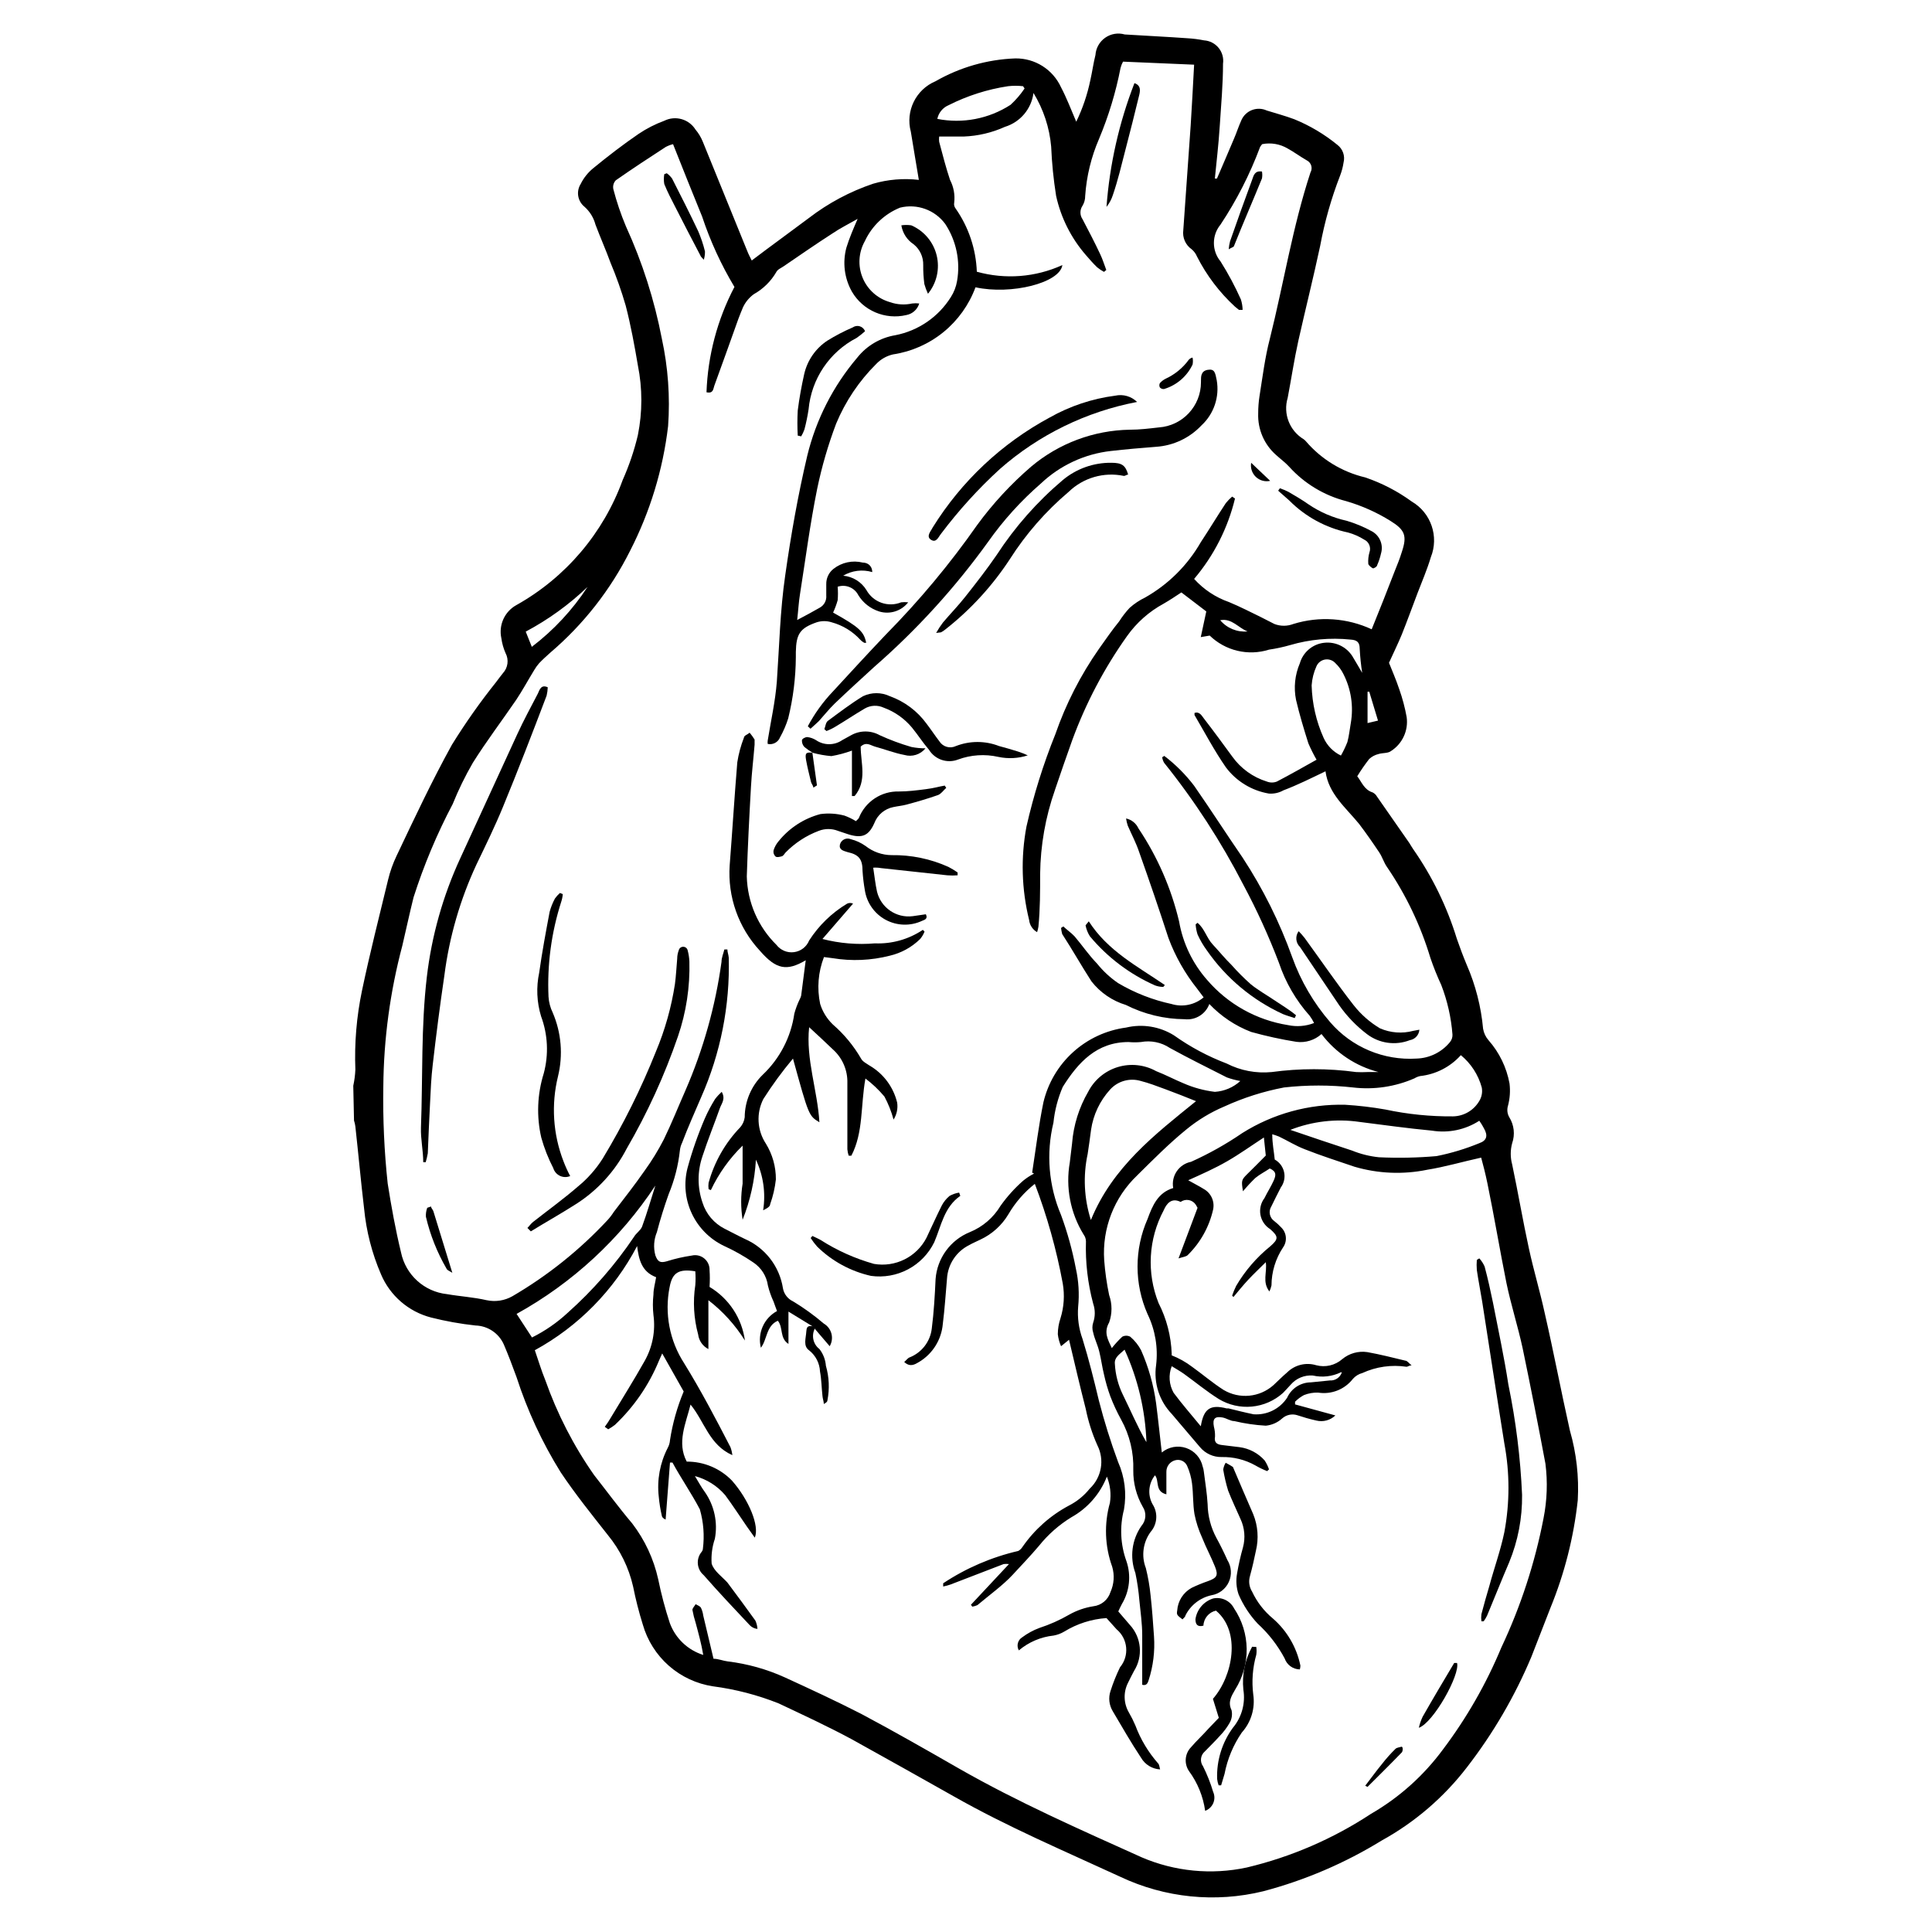 <?xml version="1.0" encoding="UTF-8"?>
<!-- Uploaded to: ICON Repo, www.iconrepo.com, Generator: ICON Repo Mixer Tools -->
<svg fill="#000000" width="800px" height="800px" version="1.1" viewBox="144 144 512 512" xmlns="http://www.w3.org/2000/svg">
 <g>
  <path d="m237.62 431.74c0.305-1.41 0.492-2.84 0.555-4.281-0.273-7.031 0.32-14.07 1.762-20.961 2.066-9.824 4.535-19.547 6.902-29.32 0.527-2.207 1.289-4.352 2.269-6.398 4.785-10.078 9.371-19.852 14.66-29.422 3.562-5.754 7.465-11.289 11.688-16.574 0.555-0.805 1.211-1.562 1.812-2.367v-0.004c1.352-1.445 1.637-3.59 0.707-5.34-0.551-1.25-0.926-2.574-1.109-3.93-0.77-3.508 0.871-7.102 4.031-8.816 13.031-7.309 23.008-19.055 28.113-33.098 1.707-3.832 3.059-7.812 4.027-11.891 1.234-6.121 1.234-12.422 0-18.543-0.855-5.039-1.863-10.578-3.223-15.82v0.004c-1.121-3.871-2.469-7.672-4.031-11.387-1.211-3.324-2.672-6.602-3.981-10.078-0.484-1.832-1.5-3.477-2.922-4.734-1.801-1.457-2.234-4.031-1.008-5.996 0.805-1.641 1.957-3.082 3.375-4.231 3.879-3.176 7.859-6.246 11.992-9.07 2.121-1.426 4.406-2.594 6.801-3.477 2.941-1.461 6.512-0.461 8.262 2.32 0.828 0.977 1.488 2.082 1.965 3.273l11.738 28.867c0.352 0.906 0.805 1.762 1.211 2.57 5.039-3.828 10.078-7.457 15.113-11.234 5.152-3.965 10.922-7.047 17.082-9.121 3.922-1.133 8.031-1.477 12.09-1.008-0.707-4.383-1.461-8.566-2.117-12.746-1.477-5.477 1.32-11.199 6.551-13.398 6.441-3.695 13.688-5.773 21.109-6.047 5.211-0.09 9.977 2.918 12.141 7.656 1.512 2.871 2.672 5.945 4.031 9.117v0.004c1.691-3.496 2.941-7.184 3.731-10.984 0.504-2.215 0.805-4.484 1.359-6.699 0.125-1.836 1.074-3.516 2.582-4.574 1.504-1.055 3.406-1.375 5.176-0.867 5.543 0.352 11.082 0.605 16.676 1.008 1.457 0.086 2.902 0.27 4.332 0.555 1.516 0.094 2.918 0.82 3.875 1.996 0.957 1.176 1.379 2.699 1.164 4.199 0 5.441-0.504 10.934-0.855 16.375-0.352 5.441-0.855 9.371-1.309 14.055h0.555c1.512-3.527 3.023-7.004 4.484-10.48 0.707-1.613 1.211-3.273 2.016-5.039l-0.004 0.004c0.551-1.227 1.566-2.184 2.824-2.656 1.262-0.477 2.656-0.426 3.879 0.137 2.418 0.754 5.039 1.461 7.305 2.316 4.129 1.684 7.984 3.977 11.434 6.801 1.43 1.098 2.066 2.941 1.613 4.688-0.176 1.172-0.48 2.32-0.906 3.426-2.344 6.035-4.113 12.273-5.289 18.641-1.812 8.465-3.93 16.879-5.793 25.191-1.109 5.039-1.863 10.078-2.82 15.113h-0.004c-1.246 4.184 0.496 8.68 4.234 10.934 0.223 0.156 0.426 0.344 0.602 0.551 4.094 4.777 9.598 8.129 15.719 9.574 4.414 1.5 8.574 3.656 12.344 6.398 5.106 2.992 7.25 9.273 5.039 14.762-0.957 3.223-2.316 6.348-3.527 9.523-1.211 3.176-2.719 7.356-4.18 10.984-0.957 2.316-2.066 4.586-3.375 7.457 0.754 1.914 1.863 4.434 2.719 7.004v-0.004c0.855 2.41 1.512 4.887 1.965 7.406 0.488 3.539-1.125 7.039-4.133 8.969-0.805 0.656-2.215 0.453-3.324 0.805-0.922 0.219-1.77 0.668-2.469 1.309-1.145 1.469-2.203 2.996-3.172 4.586 1.16 1.461 1.812 3.578 4.082 4.281h-0.004c0.492 0.246 0.895 0.633 1.16 1.109l8.566 12.293c0.352 0.555 0.656 1.109 1.008 1.613 5.074 7.273 8.984 15.297 11.586 23.777 0.805 2.316 1.664 4.637 2.621 6.902 2.34 5.375 3.801 11.09 4.332 16.93 0.191 1.141 0.695 2.203 1.461 3.074 2.848 3.238 4.762 7.191 5.543 11.434 0.242 1.973 0.105 3.973-0.406 5.894-0.316 1.031-0.191 2.144 0.355 3.074 1.27 2.055 1.547 4.57 0.754 6.852-0.504 1.848-0.504 3.797 0 5.644 1.562 7.406 2.871 15.113 4.434 22.27 1.258 5.793 2.973 11.488 4.231 17.281 2.316 10.078 4.332 20.707 6.648 31.035l0.004-0.004c1.715 5.973 2.414 12.188 2.066 18.391-1.066 9.812-3.512 19.43-7.254 28.566l-5.039 12.949v-0.004c-4.394 10.461-10.133 20.301-17.078 29.273-6.109 7.949-13.793 14.555-22.57 19.395-9.75 5.996-20.324 10.527-31.391 13.453-12.691 3.109-26.07 1.758-37.887-3.828-14.863-6.852-29.926-13.25-44.133-21.312-8.969-5.039-17.887-10.078-27.004-15.113-6.348-3.426-12.898-6.449-19.398-9.523h0.004c-5.602-2.231-11.457-3.754-17.434-4.535-4.34-0.66-8.402-2.555-11.699-5.457-3.293-2.902-5.688-6.691-6.891-10.914-1.035-3.312-1.891-6.676-2.57-10.078-1.141-5.008-3.438-9.684-6.699-13.652-4.281-5.441-8.664-10.883-12.496-16.625-4.906-7.891-8.832-16.352-11.688-25.191-1.059-2.922-2.168-5.844-3.375-8.664-1.32-2.988-4.242-4.949-7.508-5.039-3.973-0.43-7.914-1.137-11.789-2.117-5.953-1.547-10.852-5.773-13.25-11.438-2.391-5.543-3.902-11.422-4.484-17.43-0.855-7.203-1.512-14.508-2.316-21.766-0.07-0.531-0.188-1.051-0.355-1.562zm165.25-215.73c7.527 2.102 15.559 1.48 22.672-1.766-0.656 4.734-13.551 7.961-23.023 5.894h-0.004c-1.719 4.652-4.656 8.754-8.5 11.883-3.848 3.129-8.461 5.168-13.363 5.902-1.691 0.391-3.234 1.266-4.434 2.519-4.551 4.519-8.164 9.898-10.629 15.82-2.133 5.637-3.816 11.43-5.039 17.332-1.863 9.219-3.074 18.539-4.535 27.809-0.352 2.117-0.453 4.281-0.754 6.902 2.367-1.258 4.18-2.215 5.996-3.273h-0.004c1.164-0.637 1.836-1.906 1.715-3.227v-2.973c-0.039-1.586 0.668-3.098 1.914-4.078 2.191-1.723 5.055-2.34 7.758-1.664 1.109 0 2.469 0.656 2.519 2.519-2.59-0.773-5.387-0.426-7.707 0.957 2.527 0.223 4.805 1.621 6.144 3.777 1.797 3.273 5.762 4.684 9.223 3.277 0.617-0.078 1.242-0.078 1.863 0-1.816 2.328-4.887 3.293-7.711 2.418-2.281-0.73-4.227-2.25-5.488-4.285-1.012-2.016-3.352-2.981-5.492-2.266 0.102 1.191 0.102 2.387 0 3.578-0.316 1.121-0.719 2.219-1.211 3.273 6.953 3.879 8.16 5.039 8.766 8.012h-0.504c-0.395-0.207-0.754-0.48-1.055-0.809-2.043-2.234-4.684-3.844-7.609-4.633-1.277-0.402-2.652-0.402-3.93 0-4.484 1.562-5.441 3.125-5.543 7.859v1.359c-0.035 5.469-0.711 10.914-2.016 16.223-0.543 1.75-1.27 3.441-2.164 5.039-0.512 1.309-1.898 2.059-3.273 1.762-0.047-0.301-0.047-0.605 0-0.906 0.805-5.039 2.016-10.379 2.418-15.617 0.656-9.371 0.855-18.793 2.215-28.113 1.512-10.68 3.375-21.262 5.844-31.738 2.328-9.582 6.863-18.484 13.25-25.996 2.508-3.164 6.098-5.281 10.078-5.945 6.086-1.176 11.414-4.824 14.711-10.078 0.84-1.297 1.406-2.758 1.66-4.281 0.922-5.254-0.195-10.656-3.121-15.113-2.746-3.746-7.484-5.457-11.992-4.336-4.113 1.672-7.445 4.84-9.32 8.867-1.672 2.973-1.895 6.547-0.598 9.699 1.297 3.156 3.969 5.539 7.25 6.473 1.891 0.672 3.934 0.793 5.894 0.355 0.617-0.078 1.242-0.078 1.863 0-0.469 1.59-1.797 2.777-3.426 3.07-5.644 1.324-11.488-1.191-14.41-6.195-2.004-3.551-2.527-7.75-1.461-11.688 0.754-2.469 1.863-5.039 2.973-7.609-2.367 1.359-4.637 2.469-6.699 3.879-4.383 2.82-8.664 5.793-12.949 8.715-0.707 0.453-1.613 0.855-1.914 1.512v0.004c-1.422 2.445-3.477 4.465-5.945 5.844-1.234 0.895-2.223 2.094-2.871 3.477-0.402 1.008-0.855 2.016-1.211 3.023-2.117 5.945-4.231 11.84-6.398 17.785-0.301 0.855-0.25 2.117-2.066 1.715v-0.004c0.348-9.742 2.879-19.281 7.406-27.91-3.531-5.883-6.402-12.133-8.562-18.641-2.586-6.348-5.156-12.746-7.707-19.195-0.688 0.168-1.348 0.422-1.965 0.754-4.434 2.871-8.867 5.793-13.199 8.816h-0.004c-0.598 0.633-0.84 1.52-0.652 2.367 0.871 3.352 1.984 6.633 3.324 9.824 4.352 9.512 7.547 19.508 9.523 29.777 1.652 7.606 2.215 15.41 1.66 23.176-1.363 11.527-4.777 22.719-10.074 33.047-5.172 10.332-12.367 19.516-21.16 27.004-1.008 0.906-2.016 1.812-2.973 2.82v0.004c-0.477 0.543-0.898 1.137-1.262 1.762-1.613 2.621-3.074 5.34-4.785 7.91-3.828 5.594-7.91 10.984-11.488 16.676-2.035 3.512-3.82 7.168-5.34 10.934-4.18 7.922-7.652 16.203-10.379 24.738-1.059 4.231-1.965 8.516-2.973 12.797-3.238 12.18-4.934 24.723-5.035 37.332-0.145 8.578 0.242 17.16 1.156 25.691 0.957 6.098 2.066 12.191 3.527 18.238 1.219 5.957 6.148 10.441 12.191 11.086 3.477 0.605 7.055 0.805 10.531 1.613v-0.004c2.32 0.496 4.742 0.117 6.801-1.055 9.34-5.449 17.824-12.238 25.191-20.152 0.621-0.668 1.176-1.395 1.664-2.168 2.769-3.629 5.594-7.203 8.211-10.984 1.883-2.606 3.566-5.352 5.039-8.211 2.066-4.231 3.828-8.664 5.742-13 4.734-10.875 7.957-22.352 9.57-34.105 0-1.109 0.504-2.215 0.754-3.273h0.805c0 0.707 0.301 1.41 0.352 2.117l0.008-0.004c0.336 12.734-2.16 25.383-7.309 37.031-1.715 4.031-3.527 8.012-5.039 12.043l0.004-0.004c-0.324 0.648-0.527 1.348-0.605 2.066-0.434 3.984-1.434 7.887-2.973 11.59-1.16 3.273-2.215 6.602-3.125 10.078v-0.004c-0.812 1.949-0.953 4.109-0.402 6.148 0.656 1.762 1.309 2.066 3.074 1.562v-0.004c2.156-0.676 4.363-1.18 6.598-1.508 1.156-0.266 2.367 0.016 3.281 0.766 0.918 0.75 1.438 1.879 1.406 3.062 0.102 1.492 0.102 2.988 0 4.484 5.125 3.059 8.574 8.289 9.371 14.207-2.562-4.109-5.84-7.727-9.676-10.684v12.949c-1.496-0.758-2.516-2.215-2.719-3.879-1.156-4.25-1.414-8.695-0.754-13.047 0.098-1.227 0.098-2.457 0-3.68-4.332-0.707-6.098 0.301-6.801 4.18l-0.004 0.004c-1.391 6.957-0.016 14.188 3.832 20.152 4.484 7.254 8.414 14.762 12.293 22.27v-0.004c0.25 0.684 0.418 1.395 0.504 2.117-6.144-2.719-7.356-8.867-11.082-13.402-1.258 5.039-3.68 10.078-1.008 15.113h-0.004c4.519-0.027 8.852 1.793 11.992 5.039 4.434 5.039 7.356 11.992 6.047 15.113l-2.117-2.973c-1.914-2.769-3.727-5.594-5.742-8.312h-0.004c-2.098-2.449-4.891-4.203-8.008-5.035 1.008 1.664 1.715 2.973 2.57 4.133v-0.004c2.562 3.625 3.543 8.133 2.719 12.496-0.715 2.106-1.008 4.332-0.855 6.551 0.555 1.965 2.769 3.477 4.18 5.039 2.519 3.359 4.988 6.719 7.406 10.078v-0.004c0.32 0.699 0.508 1.449 0.555 2.215-0.762-0.07-1.477-0.41-2.016-0.957-4.133-4.383-8.262-8.766-12.242-13.301-0.891-0.75-1.445-1.828-1.539-2.992-0.098-1.164 0.277-2.316 1.035-3.203 0.172-0.219 0.277-0.48 0.301-0.758 0.449-3.512 0.172-7.074-0.805-10.477-2.215-4.231-5.039-8.312-7.254-12.395h-0.656l-1.16 15.113c-0.656-0.301-0.957-0.656-1.008-1.008h0.004c-0.387-1.656-0.656-3.34-0.809-5.035-0.516-4.457 0.312-8.965 2.367-12.949 0.348-0.637 0.555-1.344 0.605-2.066 0.684-4.43 1.902-8.762 3.629-12.898l-5.691-10.078-0.855 1.914-0.004 0.004c-2.641 6.441-6.625 12.246-11.688 17.027-0.559 0.43-1.148 0.816-1.766 1.16l-0.906-0.656c0.566-0.758 1.09-1.547 1.562-2.367 3.023-5.039 6.195-10.078 9.02-15.113 2.074-3.688 2.891-7.949 2.316-12.145-0.199-1.805-0.199-3.633 0-5.438 0-1.512 0.453-2.973 0.707-4.586-3.879-1.461-4.586-4.734-5.039-8.262-6.106 11.68-15.539 21.289-27.105 27.609 0.906 2.621 1.715 5.34 2.769 7.91v-0.004c3.152 8.949 7.508 17.426 12.949 25.191 3.324 4.231 6.5 8.566 10.078 12.797 3.356 4.375 5.711 9.43 6.902 14.812 0.797 3.918 1.824 7.789 3.07 11.586 1.48 4.047 4.758 7.176 8.867 8.465-0.504-2.973-1.258-5.691-2.016-8.516v0.004c-0.359-1.125-0.648-2.269-0.855-3.426 0-0.453 0.555-1.008 0.855-1.512 0.504 0.301 1.16 0.504 1.41 0.957 0.309 0.652 0.512 1.348 0.605 2.062 0.906 3.777 1.812 7.559 2.719 11.438 1.258 0 2.519 0.555 3.777 0.707h0.004c5.223 0.633 10.32 2.059 15.113 4.231 6.699 3.074 13.453 6.195 20.152 9.621 8.816 4.684 17.434 9.621 26.047 14.559 15.617 8.918 31.992 16.121 48.316 23.477v0.004c8.797 3.785 18.551 4.734 27.91 2.723 11.711-2.785 22.844-7.594 32.898-14.207 7.477-4.316 13.977-10.133 19.098-17.082 6.269-8.312 11.465-17.387 15.465-27.004 5.144-10.906 8.902-22.418 11.184-34.258 0.945-4.762 1.117-9.645 0.504-14.461-1.883-10.078-3.894-20.285-6.047-30.633-1.258-5.793-3.074-11.438-4.281-17.23-1.762-8.766-3.223-17.582-5.039-26.398-0.504-2.469-1.16-5.039-1.664-6.852-5.039 1.109-9.621 2.469-14.359 3.223l0.004 0.004c-6.367 1.297-12.957 1.02-19.195-0.809-4.434-1.512-8.867-2.922-13.199-4.637-2.367-0.906-4.535-2.266-6.852-3.375v0.004c-0.578-0.234-1.164-0.434-1.762-0.605 0 2.469 0.453 4.586 0.656 6.699h-0.004c1.27 0.703 2.176 1.922 2.484 3.34 0.309 1.418-0.008 2.898-0.871 4.066-0.805 1.613-1.664 3.223-2.519 5.039-0.809 1.301-0.453 3.008 0.805 3.879 0.652 0.504 1.258 1.059 1.816 1.664 1.449 1.395 1.664 3.644 0.504 5.289-1.988 2.988-3.055 6.488-3.074 10.074-0.125 0.559-0.309 1.098-0.555 1.613-1.965-2.519-0.555-5.039-0.957-7.758-1.715 1.715-3.223 3.125-4.637 4.637-1.41 1.512-2.621 3.023-3.93 4.586l-0.352-0.355c0.301-0.879 0.652-1.734 1.059-2.57 2.352-4.008 5.406-7.555 9.02-10.48 2.266-1.965 2.215-2.621 0-4.586v0.004c-1.352-0.84-2.285-2.211-2.574-3.773-0.285-1.562 0.098-3.176 1.062-4.441 0.754-1.562 1.715-3.023 2.418-4.586 0.707-1.562 0.754-2.469-1.008-3.273-1.258 0.855-2.672 1.562-3.828 2.519-1.156 1.117-2.25 2.297-3.277 3.527-0.453-2.769-0.402-3.023 1.008-4.434s3.527-3.477 5.039-5.039l-0.504-4.785c-3.324 2.168-6.398 4.383-9.723 6.297-3.324 1.914-6.648 3.375-10.328 5.039 1.664 0.957 2.922 1.562 4.031 2.266v0.004c1.984 1.051 3.031 3.289 2.566 5.488-1.035 4.574-3.359 8.754-6.699 12.043-0.402 0.453-1.258 0.504-2.469 0.906l5.039-13.402-0.453-0.805c-0.422-0.652-1.09-1.102-1.855-1.246-0.762-0.145-1.547 0.035-2.176 0.488-2.418-1.211-3.727 0.453-4.484 2.215v0.004c-4.059 7.594-4.559 16.59-1.359 24.586 2.125 4.16 3.312 8.734 3.477 13.402v0.453c1.926 0.754 3.742 1.77 5.391 3.023 2.82 2.016 5.441 4.281 8.363 6.144 4.203 2.5 9.543 1.988 13.199-1.258 1.211-1.109 2.367-2.316 3.629-3.375 2.019-2.008 4.981-2.742 7.707-1.918 2.426 0.645 5.012 0.039 6.902-1.609 1.852-1.539 4.269-2.219 6.648-1.867 3.375 0.605 6.75 1.461 10.078 2.266 0.504 0 0.906 0.656 1.664 1.258-0.707 0-1.059 0.402-1.359 0.352l-0.004 0.008c-3.973-0.594-8.035-0.016-11.688 1.66-0.977 0.258-1.855 0.801-2.519 1.562-2.18 2.801-5.715 4.191-9.219 3.629-1.273-0.039-2.543 0.184-3.731 0.652-0.875 0.465-1.672 1.059-2.367 1.766v0.707l10.68 2.922 0.004-0.004c-1.336 1.293-3.238 1.805-5.039 1.363-1.812-0.402-3.527-0.906-5.039-1.41v-0.004c-1.398-0.449-2.934-0.125-4.031 0.859-1.199 1.09-2.719 1.758-4.332 1.914-2.801-0.156-5.582-0.562-8.312-1.211-1.059 0-2.066-0.754-3.125-0.957-2.066-0.402-2.719 0.352-2.316 2.418 0.223 0.855 0.324 1.738 0.301 2.621-0.301 1.664 0.555 2.117 1.914 2.266l4.586 0.555c2.57 0.34 4.93 1.59 6.652 3.527 0.488 0.734 0.875 1.531 1.156 2.367l-0.504 0.453c-1.078-0.422-2.121-0.926-3.121-1.512-2.723-1.52-5.801-2.285-8.918-2.215-2.215 0.043-4.324-0.922-5.746-2.621-2.519-2.922-5.039-5.945-7.457-8.766h0.004c-3.32-3.438-4.863-8.219-4.184-12.949 0.562-4.641-0.227-9.344-2.266-13.551-3.535-8.023-3.535-17.164 0-25.191 1.309-3.578 2.769-7.004 6.801-8.211-0.586-3.223 1.523-6.316 4.734-6.953 4.734-2.129 9.273-4.672 13.555-7.606 8.16-5.141 17.664-7.754 27.305-7.508 3.566 0.219 7.113 0.637 10.633 1.258 5.891 1.258 11.906 1.867 17.934 1.816 2.871-0.051 5.508-1.602 6.953-4.082 0.656-1.07 0.891-2.344 0.656-3.578-0.918-3.359-2.856-6.352-5.543-8.562-2.785 3.113-6.629 5.086-10.781 5.539-0.535 0.113-1.047 0.32-1.512 0.605-5.113 2.234-10.73 3.07-16.273 2.418-6.078-0.68-12.211-0.68-18.289 0-5.457 1.035-10.77 2.727-15.82 5.039-3.633 1.535-7.027 3.59-10.074 6.094-4.586 3.727-8.766 7.961-13 12.141v0.004c-6.133 5.824-9.348 14.082-8.766 22.52 0.234 3.098 0.672 6.18 1.309 9.219 0.832 2.348 0.832 4.91 0 7.254-1.512 2.672-0.301 4.586 0.707 6.801v0.004c0.848-1.078 1.773-2.086 2.769-3.023 0.664-0.352 1.457-0.352 2.117 0 1.176 1 2.152 2.211 2.871 3.578 1.977 4.477 3.316 9.207 3.981 14.055 0.555 4.332 1.008 8.766 1.512 13.047 1.801-1.496 4.25-1.945 6.465-1.184 2.215 0.762 3.871 2.625 4.367 4.914 0.152 0.422 0.254 0.863 0.301 1.309 0.352 2.871 0.855 5.793 1.008 8.664v0.004c0.051 3.113 0.848 6.172 2.32 8.914 1.059 1.914 2.016 3.879 2.922 5.894 1.09 1.746 1.23 3.922 0.379 5.797-0.848 1.871-2.582 3.195-4.613 3.523-3 0.652-5.543 2.637-6.902 5.391 0 0.352-0.504 0.656-0.754 1.008-1.461-1.109-1.613-1.211-1.41-2.367 0.168-2.519 1.613-4.781 3.828-5.996 1.391-0.668 2.82-1.258 4.281-1.762 2.418-0.855 2.82-1.512 1.914-3.828s-2.367-5.039-3.426-7.707v-0.004c-0.91-1.977-1.586-4.059-2.016-6.195-0.453-2.672-0.301-5.441-0.656-8.16h0.004c-0.207-1.617-0.648-3.199-1.312-4.688-0.547-1.207-1.898-1.828-3.172-1.461-1.387 0.371-2.344 1.641-2.316 3.074v2.973 2.973c-3.125-0.754-1.812-3.629-3.023-5.039-1.84 2.328-2.004 5.562-0.402 8.062 1.234 2.246 0.93 5.023-0.758 6.953-2.019 2.766-2.496 6.375-1.258 9.57 0.594 2.387 1.016 4.809 1.258 7.254 0.402 3.629 0.656 7.254 0.906 10.883 0.266 3.902-0.211 7.816-1.41 11.539-0.25 0.805-0.555 1.562-1.715 1.258v-13.148c0-3.074-0.453-6.144-0.754-9.219-0.199-2.438-0.555-4.863-1.059-7.258-1.539-4.176-0.938-8.844 1.613-12.492 1.234-1.41 1.379-3.469 0.352-5.039-1.695-2.957-2.562-6.316-2.519-9.723 0.156-4.676-0.957-9.309-3.223-13.402-1.102-1.996-2.059-4.066-2.871-6.195-0.684-1.875-1.238-3.793-1.664-5.746-0.504-2.016-0.754-4.082-1.258-6.098s-1.211-3.223-1.613-5.039v0.004c-0.277-0.852-0.277-1.77 0-2.621 0.562-1.633 0.562-3.402 0-5.035-1.441-5.387-2.086-10.953-1.914-16.527-0.016-0.633-0.227-1.25-0.605-1.762-3.527-5.719-4.836-12.527-3.676-19.145l0.605-5.039h-0.004c0.383-4.832 1.848-9.516 4.285-13.703 1.625-3.144 4.453-5.496 7.844-6.523 3.387-1.023 7.047-0.633 10.141 1.082 2.469 0.957 5.039 2.316 7.254 3.223 2.648 1.16 5.449 1.922 8.312 2.269 2.516-0.16 4.894-1.172 6.754-2.871-1.219-0.219-2.414-0.539-3.578-0.957-5.039-2.57-10.078-5.039-15.113-7.809v-0.004c-2.254-1.492-5-2.051-7.66-1.559-1.086 0.102-2.184 0.102-3.273 0-8.414 0-13.352 5.391-17.434 11.891v-0.004c-1.301 3.016-2.133 6.207-2.469 9.473-1.98 8.168-1.273 16.754 2.016 24.484 1.699 4.621 3.012 9.375 3.93 14.207 0.734 3.309 0.938 6.707 0.605 10.078-0.238 2.906 0.16 5.828 1.16 8.566 1.664 5.391 3.023 10.832 4.332 16.324v-0.004c1.418 5.508 3.117 10.941 5.09 16.273 1.758 3.949 2.301 8.336 1.559 12.598-1.172 4.527-0.941 9.305 0.656 13.703 1.285 3.773 0.84 7.918-1.207 11.336-0.352 0.656-0.656 1.309-0.957 1.965l3.074 3.578-0.004-0.004c3.082 3.352 3.535 8.344 1.109 12.195-0.555 1.059-1.109 2.117-1.613 3.176v-0.004c-1.258 2.492-1.16 5.453 0.254 7.859 0.641 1.105 1.211 2.25 1.711 3.426 1.383 3.699 3.434 7.117 6.047 10.078 0.301 0.301 0.301 0.855 0.504 1.562-2.09-0.109-3.984-1.266-5.039-3.074-2.672-4.031-5.039-8.16-7.508-12.344h0.004c-0.977-1.605-1.199-3.559-0.605-5.34 0.691-2.156 1.531-4.262 2.519-6.297 2.531-3.035 2.125-7.547-0.91-10.078l-2.672-2.973h0.004c-3.961 0.273-7.801 1.5-11.184 3.578-0.871 0.52-1.824 0.879-2.824 1.059-3.394 0.359-6.606 1.73-9.219 3.93-0.691-1.215-0.289-2.758 0.906-3.477 1.387-1.035 2.914-1.867 4.535-2.469 2.754-0.895 5.406-2.078 7.91-3.527 1.98-1.117 4.148-1.867 6.398-2.219 2.129-0.246 3.906-1.727 4.535-3.777 0.949-2.106 1.109-4.484 0.453-6.699-1.961-5.441-2.172-11.359-0.605-16.93 0.367-2.348 0.09-4.75-0.805-6.953-1.789 4.582-5.121 8.395-9.422 10.781-3.269 2.008-6.168 4.566-8.566 7.559-2.266 2.672-4.535 5.039-7.004 7.707-2.469 2.672-6.195 5.391-9.32 8.012-0.434 0.195-0.891 0.328-1.359 0.402l-0.352-0.504 10.078-10.781h-0.004c-0.465-0.062-0.941-0.062-1.41 0l-14.008 5.391h0.004c-0.66 0.23-1.332 0.418-2.016 0.555v-0.855c6.066-4.023 12.809-6.926 19.898-8.566 0.453-0.254 0.832-0.617 1.109-1.059 3.18-4.594 7.41-8.359 12.344-10.98 2.129-1.09 4-2.617 5.492-4.484 3.148-2.957 3.969-7.637 2.016-11.488-1.379-3.082-2.41-6.309-3.074-9.621-1.562-6.098-2.973-12.191-4.434-18.34l-2.117 1.715c-0.441-1.012-0.727-2.082-0.855-3.176 0.004-1.438 0.242-2.867 0.707-4.231 0.926-2.984 1.133-6.144 0.602-9.223-1.664-9.004-4.144-17.84-7.402-26.398-2.82 2.227-5.195 4.961-7.004 8.062-1.742 2.926-4.324 5.258-7.406 6.699-1.008 0.504-2.016 0.906-2.973 1.461-3.426 1.699-5.676 5.102-5.894 8.918-0.352 3.981-0.605 8.012-1.109 11.992-0.359 4.172-2.703 7.922-6.297 10.074-1.109 0.656-2.367 1.461-3.93 0 0.555-0.453 0.906-1.008 1.41-1.211v0.004c3.231-1.266 5.5-4.211 5.894-7.66 0.555-4.332 0.805-8.715 1.008-13.098 0.203-2.715 1.16-5.316 2.762-7.516 1.602-2.195 3.785-3.906 6.309-4.93 3.406-1.387 6.269-3.844 8.16-7.004 1.723-2.418 3.719-4.633 5.945-6.598 0.902-0.742 1.883-1.383 2.922-1.914l-0.504-0.25c0.957-6.195 1.715-12.445 2.973-18.59v-0.004c1.211-5.141 3.953-9.793 7.867-13.336 3.914-3.547 8.812-5.816 14.047-6.516 4.34-1.035 8.91-0.293 12.699 2.066 4.312 3.07 9.004 5.578 13.953 7.457 3.68 1.887 7.824 2.672 11.941 2.266 7.422-1.008 14.945-1.008 22.367 0 0.992 0.055 1.984 0.055 2.973 0h2.973c-6.031-1.555-11.355-5.106-15.113-10.074-1.809 1.629-4.238 2.383-6.648 2.066-4.047-0.648-8.047-1.523-11.992-2.621-4.199-1.613-7.988-4.144-11.086-7.406-0.984 2.699-3.695 4.367-6.547 4.031-5.414-0.039-10.742-1.332-15.57-3.777-3.609-1.094-6.793-3.277-9.117-6.25-2.672-4.133-5.039-8.363-7.758-12.543-0.145-0.531-0.242-1.07-0.305-1.613l0.605-0.402c0.957 0.906 2.066 1.664 2.973 2.621 2.016 2.367 3.828 5.039 5.945 7.203 1.602 1.992 3.484 3.742 5.594 5.188 4.387 2.598 9.168 4.469 14.156 5.543 2.953 0.898 6.16 0.234 8.516-1.762l-1.664-2.215v-0.004c-3.254-4.066-5.84-8.621-7.66-13.5-2.469-7.609-5.039-15.113-7.758-22.773-0.805-2.418-2.016-4.684-3.023-7.004-0.207-0.621-0.359-1.262-0.453-1.914 1.445 0.309 2.656 1.281 3.277 2.621 5.043 7.516 8.695 15.879 10.781 24.688 0.996 5.738 3.559 11.09 7.406 15.465 5.504 6.418 13.109 10.668 21.461 11.992 2.305 0.492 4.707 0.301 6.902-0.555-0.328-0.672-0.719-1.312-1.16-1.914-3.644-4.082-6.422-8.867-8.16-14.059-2.699-7.078-5.844-13.977-9.422-20.656-5.902-11.457-12.938-22.293-21.008-32.344-0.258-0.449-0.43-0.945-0.504-1.461l0.555-0.352c2.984 2.266 5.644 4.926 7.91 7.91 4.383 6.297 8.516 12.746 12.848 19.043 5.406 8.25 9.82 17.113 13.148 26.398 2.269 6.316 5.684 12.156 10.074 17.23 5.695 6.613 14.164 10.176 22.875 9.625 3.453-0.098 6.691-1.699 8.867-4.383 0.449-0.555 0.684-1.254 0.652-1.965-0.344-4.508-1.344-8.938-2.973-13.152-1.082-2.332-2.039-4.719-2.871-7.152-2.574-8.566-6.449-16.688-11.484-24.082-0.855-1.211-1.258-2.672-2.066-3.879-1.715-2.57-3.426-5.039-5.34-7.559-3.527-4.332-8.113-7.961-8.918-13.957-3.777 1.812-7.406 3.629-11.133 5.039h-0.004c-1.176 0.668-2.527 0.965-3.879 0.859-4.543-0.773-8.621-3.262-11.383-6.953-3.074-4.434-5.594-9.219-8.312-13.855v-0.555c1.359-0.453 1.914 0.754 2.519 1.512 2.57 3.324 5.039 6.699 7.508 10.078l-0.004-0.004c2.254 3.141 5.477 5.461 9.168 6.602 0.844 0.328 1.777 0.328 2.621 0 3.578-1.863 7.106-3.879 10.531-5.793-0.805-1.402-1.527-2.852-2.168-4.332-1.211-3.828-2.367-7.656-3.273-11.539-0.652-3.25-0.301-6.625 1.008-9.672 0.836-2.941 3.359-5.09 6.398-5.441 3.184-0.387 6.281 1.211 7.809 4.031 0.754 1.211 1.41 2.418 2.316 3.93-0.324-2.106-0.543-4.223-0.656-6.348 0-1.812-0.754-2.367-2.469-2.469-5.367-0.551-10.789-0.055-15.969 1.461-1.836 0.527-3.703 0.93-5.594 1.207-2.711 0.855-5.606 0.957-8.371 0.301-2.769-0.656-5.305-2.047-7.348-4.027l-2.367 0.402 1.461-6.801-6.602-5.039c-1.461 0.957-3.023 2.016-4.684 2.973-3.859 2.086-7.188 5.035-9.723 8.613-6.043 8.5-10.922 17.77-14.512 27.559-1.562 4.434-3.125 8.816-4.586 13.199l0.004 0.004c-2.516 7.156-3.84 14.68-3.93 22.266 0 4.684 0 9.32-0.453 13.957-0.074 0.496-0.195 0.984-0.355 1.461-1.18-0.672-1.969-1.871-2.113-3.227-1.996-8.098-2.238-16.535-0.707-24.734 1.895-8.355 4.457-16.543 7.656-24.484 2.797-8.059 6.699-15.688 11.59-22.672 1.715-2.418 3.527-5.039 5.34-7.254v-0.004c0.809-1.273 1.738-2.473 2.769-3.574 1.227-1.094 2.602-2.012 4.082-2.723 6.148-3.473 11.246-8.535 14.762-14.66 2.266-3.426 4.383-6.953 6.648-10.379h0.004c0.5-0.617 1.055-1.191 1.66-1.711l0.754 0.504h0.004c-1.898 7.852-5.609 15.148-10.832 21.309 2.523 2.797 5.711 4.91 9.27 6.148 1.461 0.605 2.973 1.309 4.434 2.016 2.519 1.211 5.039 2.469 7.559 3.777h-0.004c1.621 0.629 3.418 0.629 5.039 0 6.856-2.117 14.25-1.613 20.758 1.41 2.066-5.039 4.133-10.328 6.144-15.516 0.656-1.613 1.309-3.223 1.863-5.039 1.41-4.231 0.805-5.793-3.023-8.16h0.004c-3.656-2.273-7.606-4.039-11.738-5.242-5.824-1.488-11.082-4.66-15.117-9.117-1.059-1.16-2.316-2.066-3.477-3.125-3.144-2.766-4.883-6.797-4.734-10.984-0.004-1.551 0.113-3.102 0.352-4.633 0.805-5.039 1.461-10.328 2.719-15.113 3.68-14.711 6.047-29.727 10.781-44.133l0.004-0.004c0.312-0.555 0.383-1.219 0.195-1.828-0.191-0.609-0.629-1.117-1.203-1.395-1.762-1.008-3.375-2.215-5.039-3.125-2.031-1.199-4.434-1.613-6.75-1.156-0.211 0.23-0.395 0.484-0.555 0.754-2.699 7.231-6.215 14.125-10.48 20.555-2.348 2.836-2.348 6.941 0 9.773 2.035 3.231 3.836 6.598 5.391 10.078 0.285 0.895 0.441 1.828 0.457 2.769h-0.957l-1.059-0.855c-4.129-3.793-7.543-8.301-10.078-13.301-0.309-0.742-0.793-1.398-1.41-1.914-1.625-1.133-2.481-3.078-2.219-5.039l1.965-27.859c0.301-5.039 0.605-10.078 0.906-16.02l-18.844-0.805 0.004-0.004c-0.281 0.527-0.504 1.086-0.656 1.664-1.246 6.441-3.156 12.738-5.691 18.789-2.078 4.793-3.32 9.906-3.68 15.117 0.012 0.922-0.234 1.828-0.703 2.617-0.738 1.082-0.738 2.5 0 3.578 1.613 3.074 3.223 6.144 4.684 9.27 0.656 1.359 1.059 2.769 1.613 4.18l-0.605 0.504v0.004c-0.641-0.344-1.25-0.75-1.812-1.211-1.059-1.008-2.016-2.117-2.973-3.223-3.914-4.492-6.633-9.898-7.91-15.719-0.688-4.32-1.125-8.68-1.309-13.051-0.441-5.035-2.047-9.898-4.688-14.207-0.543 4.215-3.496 7.719-7.555 8.969-3.43 1.551-7.125 2.422-10.883 2.57h-6.551c-0.066 0.469-0.066 0.941 0 1.41 0.906 3.426 1.812 6.902 2.871 10.078v-0.004c0.969 1.859 1.355 3.965 1.109 6.047-0.109 0.531 0.02 1.082 0.352 1.512 3.461 4.93 5.418 10.758 5.644 16.777zm30.23 251.3c5.742-14.055 17.027-22.723 27.859-31.488-2.621-1.059-5.289-2.117-8.012-3.125-2.719-1.008-4.434-1.664-6.75-2.266-2.894-0.812-6 0.086-8.012 2.316-2.699 2.965-4.453 6.664-5.039 10.629-0.301 2.117-0.555 4.332-0.906 6.449-1.25 5.805-0.953 11.832 0.855 17.484zm102.93-26.301c-3.711 2.398-8.184 3.332-12.547 2.621-6.449-0.605-12.848-1.512-19.246-2.316h0.004c-6.18-0.895-12.48-0.164-18.289 2.113 5.492 1.863 10.934 3.727 16.375 5.492h-0.004c2.273 0.922 4.664 1.516 7.106 1.766 5.09 0.238 10.191 0.141 15.266-0.305 3.883-0.77 7.676-1.918 11.336-3.426 2.016-0.707 2.316-2.016 1.258-3.879-0.367-0.719-0.789-1.41-1.258-2.066zm-218.35 17.18c-9.332 14.141-21.953 25.809-36.777 34.008l4.082 6.246c3.453-1.719 6.641-3.922 9.469-6.547 6.684-5.953 12.594-12.727 17.586-20.152 0.555-0.957 1.715-1.664 2.117-2.672 1.309-3.578 2.363-7.254 3.523-10.883zm181.68-113.96c0.652-1.148 1.227-2.344 1.711-3.578 0.453-1.664 0.605-3.375 0.906-5.039v0.004c0.77-4.434 0.082-8.996-1.965-13-0.527-1.074-1.246-2.047-2.113-2.871-0.695-0.773-1.734-1.133-2.758-0.961-1.02 0.176-1.883 0.859-2.281 1.816-0.719 1.59-1.145 3.297-1.262 5.039 0.129 4.801 1.207 9.523 3.176 13.906 0.93 2.051 2.551 3.711 4.586 4.684zm0 163.44c-2.316 1.125-4.949 1.43-7.457 0.855-2.223-0.16-4.387 0.734-5.844 2.418-0.707 0.754-1.359 1.512-2.066 2.215-2.285 2.051-5.168 3.312-8.227 3.602-3.055 0.289-6.121-0.406-8.754-1.988-3.223-2.016-6.195-4.484-9.27-6.699-1.008-0.707-2.066-1.309-3.223-2.016-0.898 2.309-0.715 4.894 0.504 7.055 2.215 2.973 4.637 5.742 7.203 8.867 0.754-4.684 2.519-5.844 6.852-4.734h0.504c2.215 0.555 4.434 1.109 6.648 1.562l0.004-0.004c3.531 0.254 6.922-1.426 8.867-4.383 1.121-2.473 3.578-4.066 6.297-4.082l5.039-0.504h-0.004c1.43 0.094 2.738-0.801 3.176-2.164zm-106.96-332.16c6.703 1.32 13.66-0.016 19.398-3.727 1.41-1.293 2.66-2.746 3.727-4.332l-0.402-0.605c-1.324-0.152-2.656-0.152-3.981 0-5.492 0.832-10.812 2.531-15.77 5.039-1.527 0.645-2.641 2-2.973 3.625zm55.418 350.65c-0.305-8.461-2.273-16.781-5.793-24.484-1.41 1.309-2.769 2.066-2.57 3.828 0.156 2.82 0.875 5.578 2.117 8.113 2.016 4.078 3.777 8.262 6.098 12.34zm-162.88-210.74c5.789-4.41 10.781-9.777 14.762-15.871-4.891 4.68-10.402 8.66-16.375 11.84zm221.93 11.891h-0.453v8.312l2.769-0.656zm-32.242-15.973c-2.418-0.906-4.18-3.578-7.254-2.973h-0.004c1.785 2.117 4.496 3.231 7.254 2.973z"/>
  <path d="m361.96 392.84c4.535 1.172 9.238 1.562 13.906 1.16 4.504 0.184 8.949-1.07 12.695-3.578l0.453 0.453c-0.277 0.715-0.668 1.379-1.16 1.965-2.227 2.191-5.016 3.723-8.059 4.434-4.941 1.262-10.086 1.484-15.117 0.656l-2.316-0.301v-0.004c-1.539 3.965-1.891 8.289-1.008 12.445 0.648 2.07 1.809 3.941 3.375 5.441 2.969 2.574 5.488 5.621 7.457 9.02 0.402 0.805 1.461 1.309 2.266 1.863h0.004c3.672 2.141 6.312 5.688 7.305 9.824 0.227 1.562-0.113 3.152-0.957 4.484-0.57-2.117-1.383-4.164-2.418-6.098-1.492-1.781-3.184-3.391-5.039-4.785-1.309 7.254-0.504 14.258-3.727 20.453h-0.707c-0.184-0.555-0.305-1.129-0.352-1.711v-17.531-0.004c0.102-3.391-1.301-6.656-3.832-8.914-2.016-1.965-4.133-3.879-6.297-5.894-0.906 8.465 2.215 16.727 2.719 25.191-2.82-1.715-2.82-1.715-7.004-16.879h0.004c-2.852 3.402-5.477 6.984-7.859 10.73-1.906 3.762-1.656 8.258 0.656 11.789 1.77 2.859 2.695 6.16 2.668 9.523-0.25 2.231-0.758 4.43-1.512 6.547 0 0.707-1.059 1.211-1.863 1.613 0.719-4.559 0.051-9.227-1.914-13.402-0.316 5.461-1.508 10.836-3.527 15.922-0.504-3.172-0.504-6.402 0-9.574v-10.078 0.004c-3.484 3.398-6.332 7.391-8.414 11.789l-0.605-0.25v-0.004c-0.074-0.551-0.074-1.109 0-1.66 1.527-5.547 4.418-10.625 8.414-14.762 0.633-0.742 1.035-1.652 1.16-2.621 0.02-4.25 1.742-8.316 4.785-11.285 4.531-4.293 7.477-9.992 8.363-16.172 0.352-1.301 0.824-2.566 1.41-3.777 0.18-0.32 0.312-0.656 0.402-1.008l1.211-9.371c-5.039 2.973-7.859 2.418-12.141-2.519-5.68-6.113-8.578-14.301-8.012-22.621 0.707-9.07 1.258-18.188 2.016-27.305v-0.004c0.344-2.238 0.938-4.438 1.762-6.547 0-0.555 1.008-0.855 1.512-1.309v-0.004c0.48 0.574 0.918 1.18 1.312 1.816v1.359c-0.301 3.727-0.754 7.406-0.957 11.133-0.453 7.91-0.855 15.871-1.109 23.781 0.168 6.836 2.984 13.34 7.859 18.137 1.098 1.434 2.879 2.172 4.668 1.93 1.789-0.238 3.316-1.418 3.996-3.09 2.562-3.988 6.012-7.336 10.078-9.773 0.496-0.227 1.066-0.227 1.559 0z"/>
  <path d="m358.08 336.47c1.785-3.363 4.023-6.465 6.648-9.219 4.637-5.039 9.27-10.078 14.055-15.113l0.004-0.004c8.859-8.977 16.949-18.684 24.184-29.02 4.164-5.684 8.965-10.871 14.305-15.465 7.336-6.164 16.57-9.617 26.148-9.773 2.57 0 5.039-0.301 7.656-0.605h0.004c6.305-0.426 11.199-5.672 11.184-11.992v-0.301c0-1.258 0-2.672 1.812-2.973 1.812-0.301 1.965 0.754 2.367 2.769 0.77 4.406-0.75 8.902-4.027 11.941-3.152 3.352-7.453 5.387-12.043 5.691-3.981 0.301-7.961 0.656-11.992 1.109h0.004c-6.953 0.781-13.461 3.805-18.543 8.617-5.254 4.559-9.941 9.734-13.953 15.414-8.773 12.191-18.914 23.332-30.23 33.203-3.527 3.223-7.004 6.398-10.43 9.672-1.512 1.461-2.82 3.125-4.231 4.684-0.707 0.707-1.512 1.359-2.215 2.016z"/>
  <path d="m289.16 326.14c-0.027 0.746-0.129 1.488-0.301 2.215-3.828 10.078-7.559 19.75-11.586 29.523-2.066 5.039-4.535 10.078-6.953 15.113l-0.004 0.004c-4.367 9.352-7.258 19.328-8.562 29.57-1.16 7.859-2.168 15.719-3.074 23.578-0.402 3.375-0.555 6.75-0.707 10.078-0.25 4.434-0.402 8.918-0.605 13.402h0.004c-0.145 0.797-0.328 1.586-0.555 2.367h-0.656c0-3.074-0.707-6.144-0.605-9.168 0.504-13.352 0-26.703 1.562-39.953 1.281-10.883 4.273-21.492 8.867-31.438 5.039-10.934 10.078-21.965 15.113-32.898 1.664-3.629 3.578-7.152 5.441-10.73 0.504-1.211 0.957-2.422 2.621-1.664z"/>
  <path d="m283.77 469.42c0.504-0.504 0.906-1.109 1.461-1.562 4.031-3.176 8.16-6.144 11.992-9.473v0.004c2.543-2.09 4.734-4.574 6.496-7.356 5.473-9.055 10.191-18.539 14.109-28.363 2.406-5.734 4.098-11.742 5.039-17.887 0.301-2.266 0.402-4.535 0.605-6.801h-0.004c0.008-0.727 0.145-1.441 0.402-2.117 0.117-0.562 0.613-0.965 1.188-0.965 0.57 0 1.066 0.402 1.184 0.965 0.254 0.953 0.406 1.934 0.453 2.922 0.184 6.746-0.84 13.469-3.023 19.852-3.551 10.344-8.105 20.316-13.602 29.773-3.125 6.039-7.805 11.133-13.555 14.762-3.879 2.469-7.91 4.734-11.84 7.152z"/>
  <path d="m536.03 477.48c0.586 0.641 1.062 1.371 1.41 2.168 0.855 3.176 1.562 6.398 2.215 9.574 1.41 7.254 2.973 14.461 4.082 21.715v-0.004c1.988 9.629 3.199 19.398 3.629 29.223 0.078 6.129-1.086 12.215-3.426 17.883-2.016 4.684-3.879 9.422-5.844 14.105-0.254 0.535-0.559 1.039-0.906 1.512h-0.605c-0.078-0.617-0.078-1.242 0-1.863 0.656-2.469 1.359-5.039 2.066-7.356 1.359-5.039 3.023-9.574 4.031-14.461l-0.004 0.004c1.438-7.727 1.438-15.652 0-23.379-2.016-12.543-3.93-25.191-5.894-37.734-0.453-2.769-1.008-5.543-1.41-8.312-0.074-0.891-0.074-1.781 0-2.672z"/>
  <path d="m359.7 495.72-6.75-4.133v8.566c-2.418-1.562-1.309-4.332-2.82-6.144-3.125 1.359-2.82 5.039-4.484 7.152h-0.004c-0.961-3.84 0.805-7.84 4.281-9.723-0.301-0.754-0.605-1.613-0.906-2.469-0.645-1.375-1.148-2.809-1.512-4.285-0.348-2.484-1.742-4.699-3.828-6.094-2.488-1.703-5.117-3.184-7.859-4.434-3.738-1.793-6.738-4.828-8.492-8.582-1.758-3.758-2.156-8.008-1.129-12.023 1.234-4.519 2.781-8.949 4.633-13.25 0.773-1.742 1.664-3.426 2.672-5.039 0.527-0.691 1.121-1.332 1.762-1.914 1.059 1.863 0 3.023-0.453 4.231-1.512 4.281-3.223 8.465-4.637 12.797h0.004c-1.387 4-1.387 8.348 0 12.344 0.941 2.992 3.047 5.481 5.844 6.902 1.812 0.906 3.578 1.863 5.391 2.719 5.367 2.344 9.168 7.266 10.074 13.051 0.27 1.527 1.266 2.824 2.672 3.477 2.875 1.738 5.606 3.711 8.16 5.894 2.086 1.223 2.785 3.906 1.562 5.996l-3.879-4.535z"/>
  <path d="m293.14 380.95c-0.051 0.688-0.188 1.363-0.402 2.016-2.617 8.129-3.758 16.66-3.375 25.191 0.094 1.453 0.469 2.871 1.105 4.184 2.293 5.32 2.789 11.246 1.414 16.875-1.848 7.496-1.336 15.379 1.461 22.57 0.504 1.328 1.094 2.625 1.762 3.879-0.871 0.371-1.859 0.352-2.715-0.055-0.855-0.402-1.5-1.152-1.77-2.059-1.328-2.574-2.391-5.273-3.172-8.062-1.301-5.633-1.074-11.512 0.652-17.027 1.34-4.992 1.094-10.273-0.703-15.117-1.148-3.754-1.32-7.742-0.504-11.586 0.754-5.391 1.762-10.781 2.769-16.121 0.328-1.227 0.805-2.41 1.41-3.527 0.383-0.535 0.82-1.023 1.312-1.461z"/>
  <path d="m467 599.25-1.562-5.039c5.289-6.047 7.508-17.785 0.805-23.375h0.004c-1.887 0.414-3.254 2.051-3.324 3.981-1.664 0.453-2.117-0.453-2.117-1.715v0.004c0.383-2.578 2.199-4.711 4.684-5.492 2.231-0.48 4.5 0.594 5.543 2.617 2.133 3.172 3.293 6.894 3.348 10.711 0.055 3.82-1.004 7.574-3.043 10.805-1.008 1.762-2.016 3.273-0.957 5.492l-0.004-0.004c0.25 1.133 0.07 2.32-0.504 3.328-0.723 1.262-1.602 2.43-2.617 3.477-1.258 1.41-2.672 2.769-3.981 4.133v-0.004c-1.148 0.992-1.348 2.703-0.453 3.93 1.082 2.172 1.977 4.43 2.668 6.75 0.43 0.945 0.445 2.027 0.043 2.981-0.402 0.957-1.184 1.703-2.156 2.059-0.531-3.812-2.004-7.43-4.285-10.527-1.344-1.98-1.113-4.633 0.555-6.348 1.461-1.715 3.176-3.273 4.734-5.039z"/>
  <path d="m445.34 250.52c-13.473 2.566-26.012 8.688-36.324 17.734-5.723 5.234-10.949 10.984-15.617 17.18-0.707 0.855-1.258 2.519-2.672 1.613-1.41-0.906 0-2.316 0.453-3.273l0.004-0.004c7.609-12.242 18.293-22.281 30.984-29.121 5.363-3.031 11.266-5 17.379-5.793 2.09-0.457 4.266 0.168 5.793 1.664z"/>
  <path d="m488.47 586.41c-1.824-0.027-3.438-1.195-4.031-2.922-1.844-3.457-4.262-6.574-7.156-9.219-2.106-2.262-3.809-4.871-5.035-7.707-0.621-1.797-0.758-3.727-0.406-5.594 0.398-2.328 0.918-4.629 1.562-6.902 0.676-2.5 0.441-5.16-0.652-7.504-1.109-2.519-2.316-5.039-3.273-7.508h-0.004c-0.559-1.832-0.996-3.703-1.309-5.594 0.09-0.645 0.312-1.262 0.656-1.812 0.656 0.352 1.309 0.707 1.914 1.109s0 0 0 0c1.762 4.18 3.578 8.363 5.391 12.543 1.238 3.07 1.484 6.453 0.703 9.672-0.453 2.215-0.957 4.434-1.562 6.648l0.004 0.004c-0.438 1.406-0.234 2.934 0.551 4.18 1.285 2.746 3.16 5.172 5.492 7.106 3.742 3.25 6.309 7.641 7.305 12.496-0.008 0.34-0.059 0.676-0.148 1.004z"/>
  <path d="m392.09 311.73c0.539-0.965 1.145-1.891 1.812-2.769 1.914-2.266 4.031-4.434 5.894-6.801 2.871-3.629 5.742-7.305 8.363-11.133v-0.004c4.832-7.414 10.723-14.086 17.48-19.797 3.617-3.019 8.191-4.644 12.898-4.586 2.82 0 3.727 0.707 4.434 3.125-0.402 0-0.805 0.402-1.16 0.352h0.004c-5.273-1.102-10.746 0.484-14.613 4.231-6.078 5.141-11.344 11.172-15.617 17.887-4.644 7.082-10.414 13.363-17.078 18.59-0.355 0.297-0.746 0.551-1.16 0.754 0 0-0.352 0.051-1.258 0.152z"/>
  <path d="m416.37 344.18c-2.519 0.816-5.215 0.957-7.809 0.402-3.555-0.801-7.262-0.555-10.68 0.707-2.863 1.105-6.109 0.004-7.707-2.621-1.613-1.863-2.922-3.93-4.484-5.844-1.992-2.394-4.582-4.219-7.508-5.289-1.621-0.746-3.5-0.652-5.039 0.25-2.57 1.512-5.039 3.176-7.656 4.734v0.004c-0.781 0.48-1.609 0.887-2.469 1.207l-0.555-0.504c0.301-0.754 0.352-1.715 0.906-2.168 3.074-2.266 6.098-4.586 9.32-6.551v0.004c2.262-1.086 4.894-1.086 7.156 0 3.902 1.402 7.289 3.949 9.723 7.305 1.16 1.512 2.215 3.125 3.375 4.637 0.93 1.473 2.812 2.012 4.383 1.258 3.676-1.434 7.758-1.434 11.438 0 1.664 0.453 3.324 0.906 5.039 1.461 0.875 0.285 1.734 0.621 2.566 1.008z"/>
  <path d="m370.83 361.61c0.504-0.504 0.754-0.707 0.805-0.906 1.727-4.305 5.949-7.078 10.582-6.953 2.367 0 4.734-0.301 7.106-0.605 2.367-0.301 3.273-0.656 5.039-0.957l0.402 0.605c-0.754 0.656-1.359 1.613-2.215 1.914-2.719 0.957-5.492 1.762-8.312 2.519-1.109 0.301-2.316 0.402-3.477 0.656l-0.004-0.004c-2.297 0.453-4.199 2.051-5.039 4.234-1.512 3.426-3.273 4.082-6.801 3.023l-2.871-0.957v-0.004c-1.621-0.629-3.418-0.629-5.039 0-3.348 1.254-6.375 3.234-8.867 5.797-0.301 0.352-0.555 0.855-0.957 0.957-0.402 0.102-1.359 0.402-1.715 0-0.418-0.422-0.59-1.035-0.453-1.613 0.273-0.867 0.719-1.676 1.312-2.367 2.828-3.523 6.715-6.051 11.082-7.207 2.141-0.285 4.312-0.148 6.398 0.406 1.051 0.387 2.062 0.879 3.023 1.461z"/>
  <path d="m375.41 373.95c0.352 2.215 0.555 4.332 1.008 6.348 1.039 4.262 5.117 7.059 9.469 6.496l3.477-0.504c0.605 1.258-0.352 1.461-1.059 1.762v0.004c-3.066 1.418-6.625 1.305-9.598-0.301-2.973-1.605-5.016-4.519-5.516-7.859-0.293-1.668-0.496-3.352-0.605-5.039 0-3.223-1.008-4.383-3.981-5.039-1.109-0.352-2.316-0.605-2.016-2.016h0.004c0.156-0.594 0.562-1.09 1.113-1.359 0.551-0.273 1.191-0.289 1.758-0.051 1.41 0.355 2.742 0.969 3.93 1.812 1.957 1.539 4.363 2.387 6.852 2.418 5.207-0.086 10.367 0.98 15.113 3.125 0.836 0.438 1.641 0.926 2.418 1.461v0.758c-0.906 0.074-1.816 0.074-2.719 0l-17.633-1.914v-0.004c-0.668-0.117-1.344-0.152-2.016-0.098z"/>
  <path d="m398.49 460.91c-4.332 3.023-5.039 7.961-6.902 12.293-1.5 3.066-3.93 5.578-6.941 7.18-3.016 1.602-6.457 2.211-9.836 1.738-5.383-1.211-10.32-3.898-14.258-7.762-0.629-0.711-1.199-1.469-1.715-2.266l0.453-0.555c0.707 0.352 1.461 0.656 2.168 1.059 4.379 2.805 9.148 4.941 14.156 6.348 5.644 0.973 11.27-1.82 13.906-6.902 1.359-2.871 2.672-5.793 4.082-8.613 0.516-0.969 1.219-1.824 2.062-2.519 0.785-0.43 1.637-0.719 2.519-0.859z"/>
  <path d="m359.34 343.47c-0.762-0.445-1.484-0.953-2.164-1.512-0.449-0.477-0.684-1.113-0.656-1.766 0-0.402 0.957-0.906 1.461-0.855 0.805 0.102 1.578 0.375 2.266 0.805 2.098 1.438 4.859 1.438 6.953 0l2.367-1.309h0.004c2.348-1.309 5.207-1.309 7.555 0 2.723 1.25 5.535 2.293 8.414 3.125 1.227 0.242 2.477 0.363 3.727 0.352-1.336 1.66-3.543 2.356-5.59 1.762-2.672-0.504-5.039-1.461-7.809-2.215-1.211-0.352-2.316-1.359-3.777 0 0 4.332 1.762 9.117-1.613 13.098h-0.707v-12.039c-1.766 0.652-3.586 1.141-5.441 1.461-1.703-0.141-3.391-0.441-5.039-0.906z"/>
  <path d="m488.16 390.78c0.555 0.559 1.074 1.148 1.562 1.766 4.332 5.945 8.516 12.09 13.047 17.887l0.004-0.004c1.918 2.445 4.277 4.512 6.949 6.098 2.781 1.207 5.891 1.438 8.816 0.656l1.613-0.301v-0.004c-0.098 1.395-1.137 2.543-2.519 2.773-3.816 1.484-8.129 0.875-11.387-1.613-2.832-2.156-5.316-4.738-7.356-7.656l-10.375-15.418c-1.156-1.105-1.305-2.898-0.355-4.184z"/>
  <path d="m355.41 259.44c-0.125-2.219-0.125-4.438 0-6.652 0.402-3.223 1.008-6.5 1.715-9.672 0.832-3.609 3.012-6.766 6.094-8.816 2.16-1.344 4.418-2.523 6.754-3.527 0.547-0.387 1.242-0.496 1.883-0.301 0.641 0.199 1.156 0.68 1.391 1.309-0.703 0.629-1.445 1.219-2.215 1.762-7.207 3.723-12.016 10.867-12.75 18.945-0.27 1.797-0.641 3.582-1.105 5.34-0.227 0.629-0.512 1.238-0.859 1.812z"/>
  <path d="m483.18 273.39c0.777 0.266 1.535 0.586 2.269 0.957 1.812 1.059 3.629 2.117 5.34 3.324 3.055 2.07 6.473 3.539 10.074 4.336 2.348 0.695 4.609 1.641 6.754 2.82 2.059 1.152 3.043 3.582 2.367 5.844-0.23 1.055-0.566 2.086-1.008 3.074 0 0.402-0.906 0.957-1.16 0.855-0.25-0.102-1.16-0.754-1.211-1.211h0.004c-0.074-1 0.027-2.004 0.301-2.969 0.5-1.336-0.113-2.832-1.41-3.43-1.312-0.824-2.738-1.453-4.231-1.863-5.926-1.25-11.359-4.211-15.621-8.512l-2.922-2.57z"/>
  <path d="m476.93 580.46c0.102 0.684 0.102 1.379 0 2.062-0.969 3.422-1.246 7.004-0.805 10.531 0.543 3.641-0.562 7.336-3.023 10.074-2.273 3.305-3.832 7.047-4.586 10.984l-0.906 3.023h-0.656c-0.203-0.551-0.34-1.129-0.402-1.715-0.164-4.856 1.309-9.629 4.184-13.551 2.344-2.797 3.356-6.473 2.769-10.078-0.402-3.941 0.406-7.914 2.316-11.383z"/>
  <path d="m444.64 166.03c1.762 0.605 1.562 2.016 1.211 3.375-1.109 4.637-2.316 9.32-3.527 14.008-1.211 4.684-2.016 8.207-3.426 12.34-0.363 1.117-0.926 2.16-1.664 3.074 0.832-11.238 3.328-22.293 7.406-32.797z"/>
  <path d="m461.36 388.56c1.863 1.512 2.418 4.031 4.031 5.742 1.613 1.715 3.223 3.727 5.039 5.492h-0.004c1.578 1.781 3.258 3.461 5.039 5.039 1.914 1.562 4.082 2.769 6.098 4.133 2.016 1.359 4.082 2.57 5.894 4.082l-0.352 0.754c-1.059-0.352-2.117-0.656-3.125-1.059-8.109-3.723-15.066-9.551-20.152-16.879-0.969-1.32-1.793-2.738-2.469-4.231-0.273-0.867-0.445-1.766-0.504-2.672z"/>
  <path d="m389.92 221.85c-0.391-0.828-0.711-1.688-0.957-2.57-0.219-1.668-0.32-3.352-0.301-5.039 0.062-2.121-0.867-4.152-2.519-5.488-1.754-1.145-2.945-2.973-3.277-5.039 0.871-0.129 1.754-0.129 2.621 0 3.371 1.449 5.867 4.398 6.738 7.961 0.871 3.566 0.02 7.336-2.305 10.176z"/>
  <path d="m320.7 189.91c0.543 0.391 1.02 0.867 1.41 1.41 2.367 4.637 4.684 9.219 6.902 13.906 0.754 1.742 1.359 3.547 1.812 5.391 0 0.504 0 1.16-0.301 2.215-0.555-0.605-0.805-0.805-0.906-1.109-2.266-4.332-4.535-8.664-6.75-13.047-1.008-1.965-2.016-3.879-2.82-5.894h-0.004c-0.152-0.867-0.152-1.754 0-2.621z"/>
  <path d="m452.29 405.54c-0.758 0-1.508-0.137-2.215-0.402-6.664-2.957-12.559-7.402-17.23-12.996-0.57-0.891-0.965-1.883-1.16-2.922 0 0 0.402-0.504 0.855-1.059 5.039 7.859 12.848 11.891 20.152 16.879z"/>
  <path d="m478.44 189.46c0.102 0.602 0.102 1.215 0 1.812-2.418 5.945-5.039 11.941-7.406 17.887 0 0.301-0.707 0.453-1.41 0.906 0.051-0.715 0.168-1.422 0.352-2.117 1.914-5.492 3.879-10.984 5.894-16.426 0.355-0.953 0.605-2.367 2.57-2.062z"/>
  <path d="m520.01 601.88c0.223-1.008 0.562-1.988 1.004-2.922 2.719-4.785 5.543-9.523 8.363-14.258h0.754c0.859 3.074-6.242 15.82-10.121 17.18z"/>
  <path d="m360 495.97c-1.043 1.879-0.547 4.238 1.16 5.543 0.996 1.277 1.594 2.82 1.711 4.434 0.863 2.981 1 6.125 0.402 9.168 0 0.301-0.25 0.605-0.957 0.957 0-0.707-0.301-1.41-0.352-2.117-0.25-2.168-0.25-4.332-0.656-6.5v0.004c-0.098-2.191-1.148-4.234-2.871-5.594-1.664-1.16-0.855-3.176-0.754-5.039 0.102-1.863 1.059-1.309 2.016-1.359z"/>
  <path d="m258.23 463.73c0 0.402 0.453 0.805 0.605 1.211l5.039 16.375c-0.754-0.504-1.309-0.656-1.512-1.059v-0.004c-2.504-4.305-4.356-8.957-5.492-13.805-0.051-0.805 0.07-1.609 0.352-2.367z"/>
  <path d="m505.8 617.24c1.562-2.016 2.922-3.93 4.383-5.691l0.004-0.004c1.113-1.441 2.324-2.805 3.625-4.078 0.352-0.352 1.059-0.402 1.562-0.555 0.504-0.152 0.453 1.359 0 1.613-2.973 3.074-5.996 6.047-8.969 9.02z"/>
  <path d="m460.05 238.78c0.113 0.598 0.113 1.211 0 1.812-1.48 3.141-4.227 5.504-7.555 6.5-0.414 0.055-0.828-0.094-1.109-0.406-0.195-0.359-0.195-0.797 0-1.156 0.426-0.48 0.938-0.871 1.512-1.16 2.445-1.125 4.562-2.859 6.148-5.039 0 0 0.5-0.551 1.004-0.551z"/>
  <path d="m359.29 343.47 1.211 8.664-0.957 0.605c0-0.504-0.453-0.957-0.605-1.461-0.453-1.914-0.957-3.828-1.309-5.793-0.352-1.965 0-2.168 1.715-2.016z"/>
  <path d="m480.61 271.43c-1.363 0.305-2.785-0.086-3.797-1.047-1.012-0.961-1.477-2.363-1.242-3.738z"/>
 </g>
</svg>